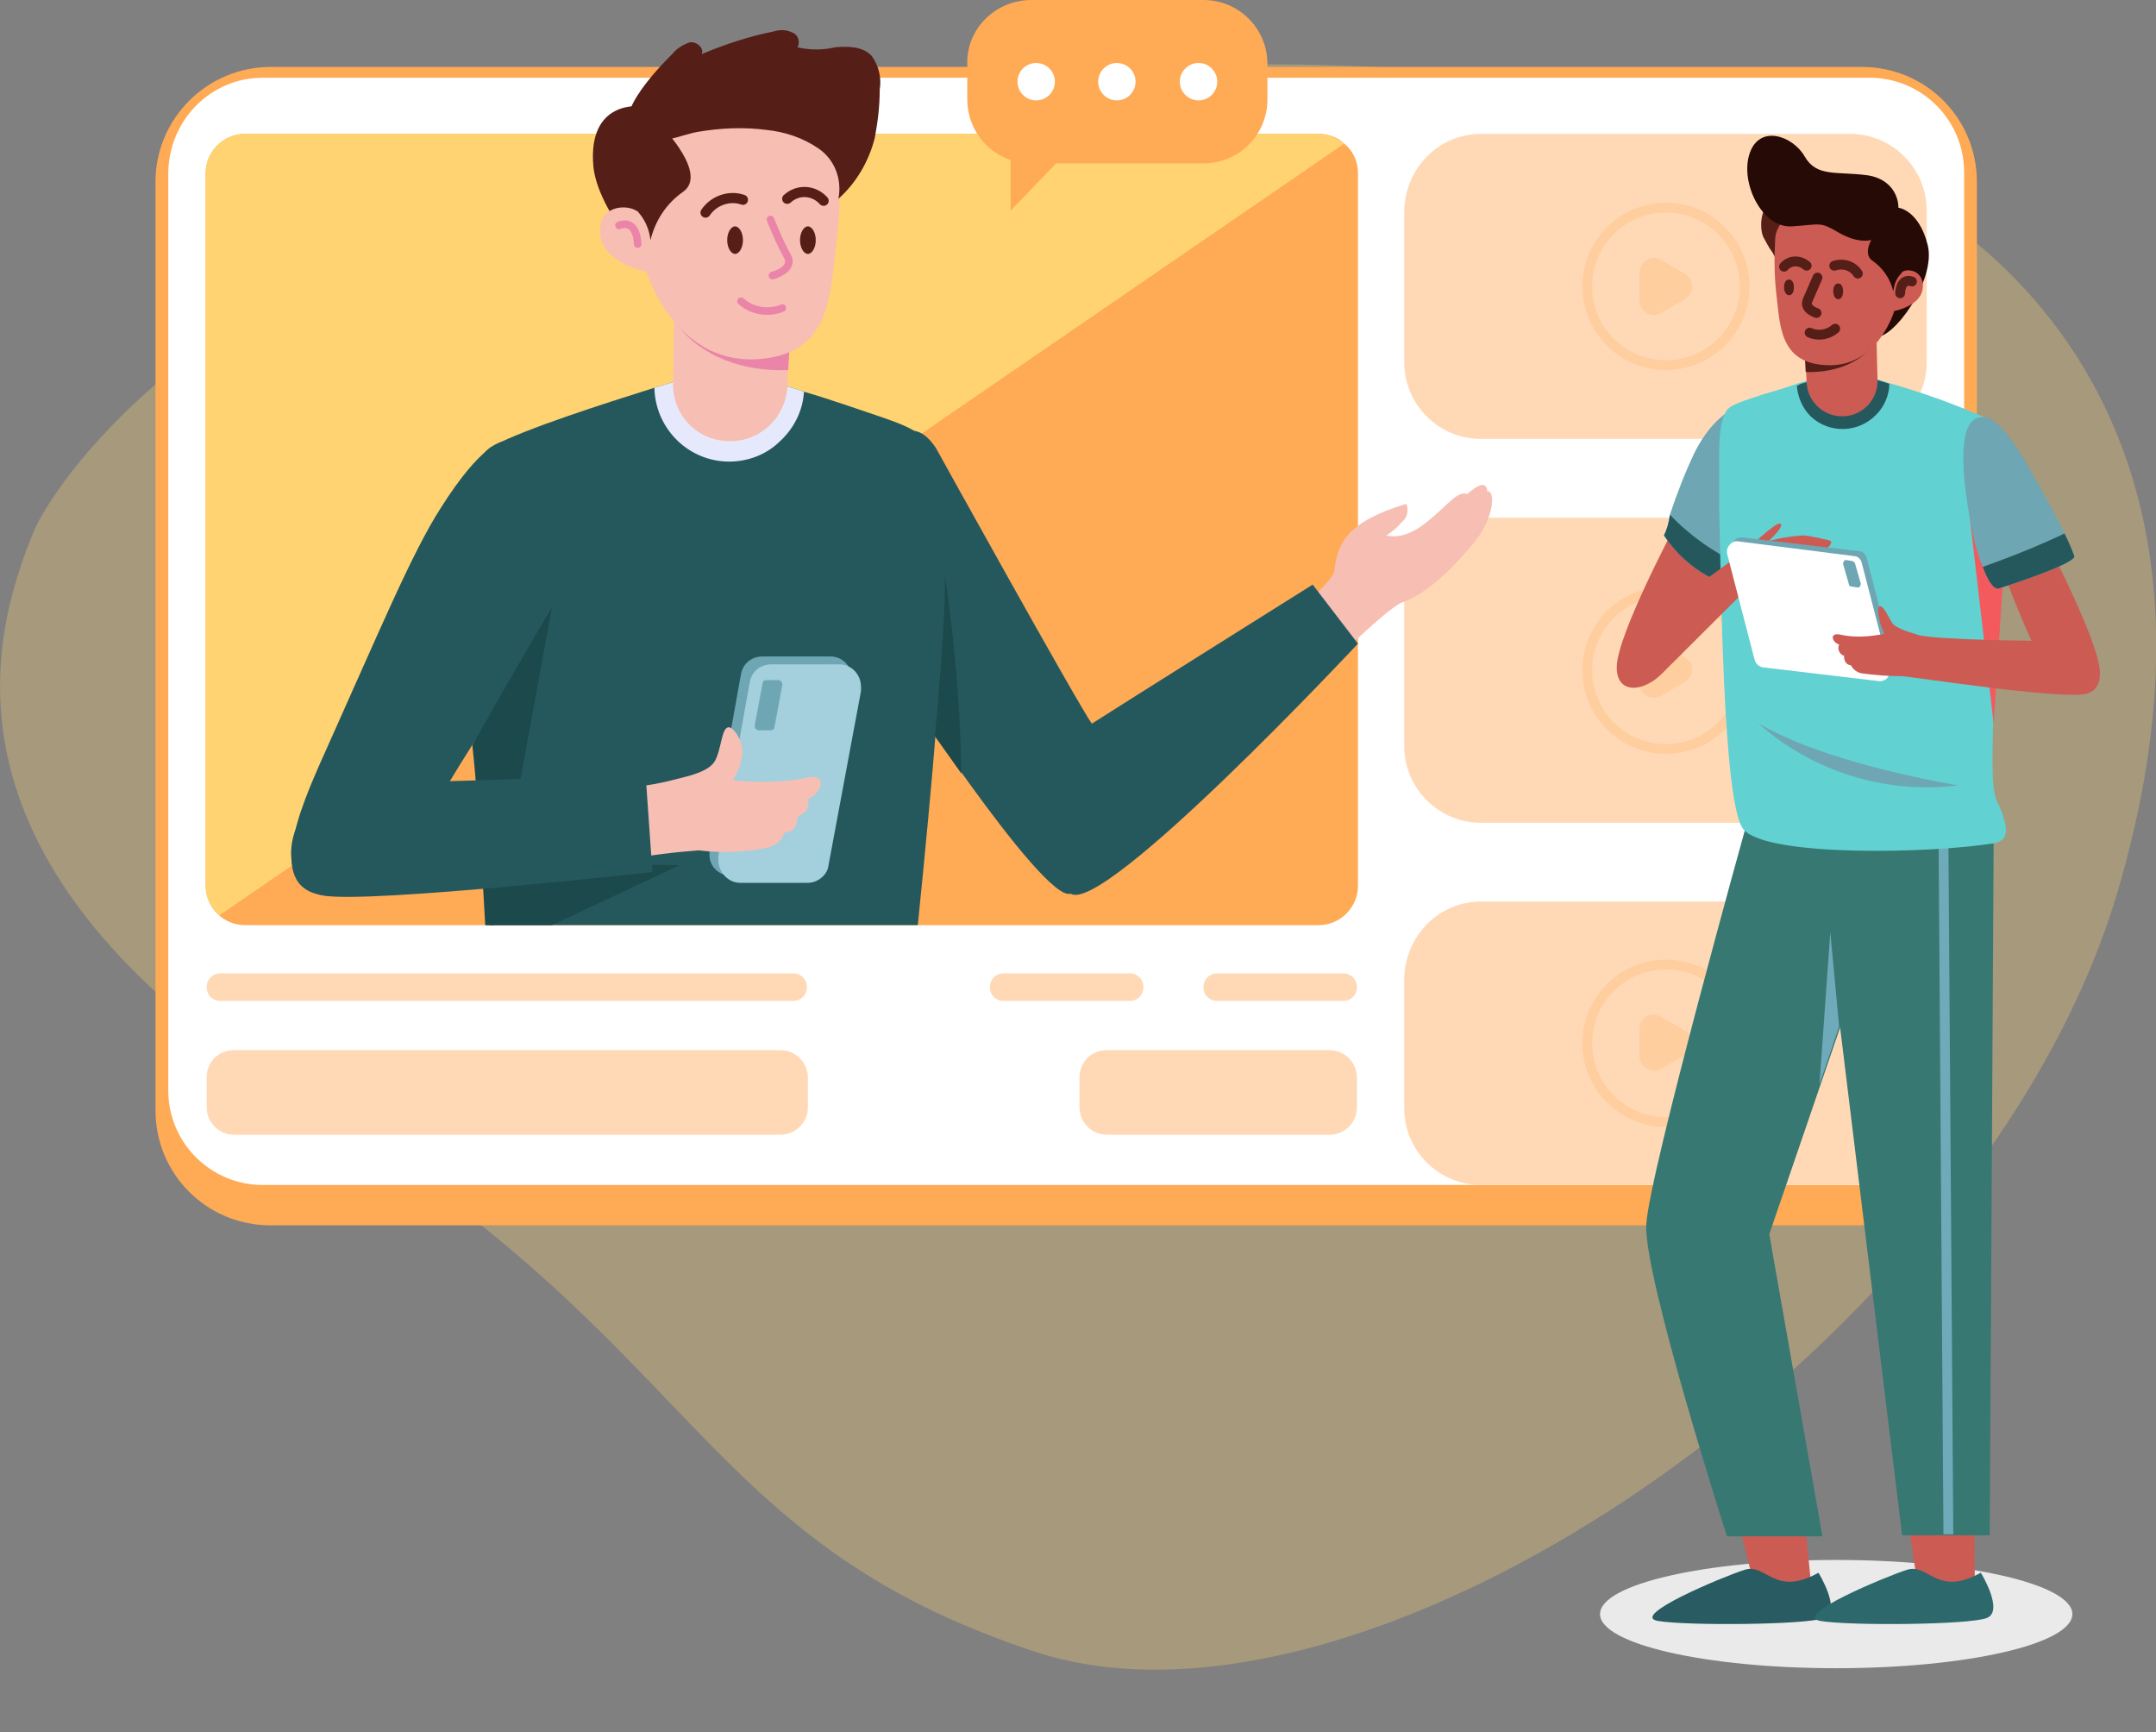 <?xml version="1.0" encoding="utf-8"?>
<!-- Generator: Adobe Illustrator 25.0.1, SVG Export Plug-In . SVG Version: 6.00 Build 0)  -->
<svg version="1.1" id="Layer_1" xmlns="http://www.w3.org/2000/svg" xmlns:xlink="http://www.w3.org/1999/xlink" x="0px" y="0px"
	 viewBox="0 0 219.1 176" style="enable-background:new 0 0 219.1 176;" xml:space="preserve">
<rect x="0" y="0" width="219.1" height="176" fill="#808080" stroke="none"/>
<style type="text/css">
	.st0{opacity:0.3;fill:#FFD371;enable-background:new    ;}
	.st1{fill:#EAEAEA;}
	.st2{fill:#FFAA55;}
	.st3{fill:#FFFFFF;}
	.st4{fill:#FFD9B6;}
	.st5{opacity:0.24;}
	.st6{fill:none;stroke:#FFAA55;stroke-miterlimit:10;}
	.st7{fill:#FFD371;}
	.st8{clip-path:url(#SVGID_2_);}
	.st9{fill:#FCC8CE;}
	.st10{fill:#222C69;}
	.st11{fill:#F7BEB3;}
	.st12{fill:#25585D;}
	.st13{fill:#E6E9FB;}
	.st14{fill:#EB84A9;}
	.st15{fill:#551E17;}
	.st16{fill:#0E1334;}
	.st17{fill:none;stroke:#551E17;stroke-width:1.03;stroke-linecap:round;stroke-linejoin:round;}
	.st18{fill:none;stroke:#EB84A9;stroke-width:0.77;stroke-linecap:round;stroke-linejoin:round;}
	.st19{fill:#182355;}
	.st20{fill:#1C4A4C;}
	.st21{fill:#6EA6B3;}
	.st22{fill:#A3D0DC;}
	.st23{fill:#CC5B54;}
	.st24{fill:#285C62;}
	.st25{fill:#2C686C;}
	.st26{fill:#377872;}
	.st27{fill:#6EAABA;}
	.st28{fill:none;stroke:#6EAABA;stroke-miterlimit:10;}
	.st29{fill:#61D1D1;}
	.st30{fill:#F35A5D;}
	.st31{fill:#260A05;}
	.st32{fill:none;stroke:#551E17;stroke-linecap:round;stroke-linejoin:round;}
</style>
<g>
	<g id="Layer_2_1_">
		<g id="Option_1">
			<path class="st0" d="M98.8,8.4c61.5-7.3,90.6,9.2,90.6,9.2s42.6,16,25.8,73c-13.4,45.4-75.7,88.6-110.1,77.2s-33.8-31.2-73-55
				S-1.5,65.6,3.6,53.6C3.6,53.6,19.6,17.8,98.8,8.4z"/>
			<ellipse class="st1" cx="186.6" cy="164" rx="24" ry="5.5"/>
			<path class="st2" d="M27.5,6.8h161.7c6.5,0,11.7,5.2,11.7,11.7v94.3c0,6.5-5.2,11.7-11.7,11.7H27.5c-6.5,0-11.7-5.2-11.7-11.7
				V18.5C15.8,12,21.1,6.8,27.5,6.8z"/>
			<path class="st3" d="M26.7,7.9h163.3c5.3,0,9.6,4.3,9.6,9.6v93.3c0,5.3-4.3,9.6-9.6,9.6H26.7c-5.3,0-9.6-4.3-9.6-9.6V17.5
				C17.2,12.2,21.4,7.9,26.7,7.9z"/>
			<path class="st2" d="M138,17.6V90c0,2.2-1.8,4-4,4H24.9c-2.2,0-4-1.8-4-4V17.6c0-2.2,1.8-4,4-4H134c0.9,0,1.9,0.3,2.6,1
				C137.5,15.3,138,16.4,138,17.6z"/>
			<path class="st4" d="M150.5,13.6H188c4.3,0,7.8,3.5,7.8,7.8v15.4c0,4.3-3.5,7.8-7.8,7.8h-37.5c-4.3,0-7.8-3.5-7.8-7.8V21.4
				C142.8,17.1,146.2,13.6,150.5,13.6z"/>
			<path class="st4" d="M150.5,52.6H188c4.3,0,7.8,3.5,7.8,7.8v15.4c0,4.3-3.5,7.8-7.8,7.8h-37.5c-4.3,0-7.8-3.5-7.8-7.8V60.4
				C142.8,56.1,146.2,52.6,150.5,52.6z"/>
			<path class="st4" d="M150.5,91.6H188c4.3,0,7.8,3.5,7.8,7.8v13.2c0,4.3-3.5,7.8-7.8,7.8h-37.5c-4.3,0-7.8-3.5-7.8-7.8V99.4
				C142.8,95.1,146.2,91.6,150.5,91.6z"/>
			<path class="st4" d="M22.4,98.9h58.2c0.8,0,1.4,0.6,1.4,1.4v0c0,0.8-0.6,1.4-1.4,1.4H22.4c-0.8,0-1.4-0.6-1.4-1.4v0
				C21,99.5,21.6,98.9,22.4,98.9z"/>
			<path class="st4" d="M23.8,106.7h55.5c1.6,0,2.8,1.3,2.8,2.8v3c0,1.6-1.3,2.8-2.8,2.8H23.8c-1.6,0-2.8-1.3-2.8-2.8v-3
				C21,107.9,22.2,106.7,23.8,106.7z"/>
			<path class="st4" d="M123.7,98.9h12.8c0.8,0,1.4,0.6,1.4,1.4v0c0,0.8-0.6,1.4-1.4,1.4h-12.8c-0.8,0-1.4-0.6-1.4-1.4v0
				C122.3,99.5,122.9,98.9,123.7,98.9z"/>
			<path class="st4" d="M102,98.9h12.8c0.8,0,1.4,0.6,1.4,1.4v0c0,0.8-0.6,1.4-1.4,1.4H102c-0.8,0-1.4-0.6-1.4-1.4v0
				C100.6,99.5,101.2,98.9,102,98.9z"/>
			<path class="st4" d="M112.5,106.7h22.6c1.6,0,2.8,1.3,2.8,2.8v3c0,1.6-1.3,2.8-2.8,2.8h-22.6c-1.6,0-2.8-1.3-2.8-2.8v-3
				C109.7,107.9,110.9,106.7,112.5,106.7z"/>
			<g class="st5">
				<circle class="st6" cx="169.3" cy="29.1" r="8"/>
				<path class="st2" d="M171.2,27.8l-2.4-1.4c-0.7-0.4-1.6-0.2-2,0.6c-0.1,0.2-0.2,0.5-0.2,0.7v2.8c0,0.8,0.6,1.5,1.5,1.5
					c0.3,0,0.5-0.1,0.7-0.2l2.4-1.4c0.7-0.4,1-1.3,0.6-2C171.6,28.1,171.4,27.9,171.2,27.8z"/>
			</g>
			<g class="st5">
				<circle class="st6" cx="169.3" cy="68.1" r="8"/>
				<path class="st2" d="M171.2,66.8l-2.4-1.4c-0.7-0.4-1.6-0.2-2,0.5c-0.1,0.2-0.2,0.5-0.2,0.7v2.8c0,0.8,0.6,1.5,1.5,1.5
					c0.3,0,0.5-0.1,0.7-0.2l2.4-1.4c0.7-0.4,1-1.3,0.6-2C171.6,67.1,171.4,66.9,171.2,66.8z"/>
			</g>
			<g class="st5">
				<circle class="st6" cx="169.3" cy="106" r="8"/>
				<path class="st2" d="M171.2,104.7l-2.4-1.4c-0.7-0.4-1.6-0.2-2,0.5c-0.1,0.2-0.2,0.5-0.2,0.7v2.8c0,0.8,0.7,1.5,1.5,1.5
					c0.3,0,0.5-0.1,0.7-0.2l2.4-1.4c0.7-0.4,1-1.3,0.6-2C171.6,105,171.4,104.8,171.2,104.7z"/>
			</g>
			<path class="st7" d="M136.6,14.6L22.3,93c-0.9-0.8-1.4-1.8-1.4-3V17.6c0-2.2,1.8-4,4-4H134C134.9,13.6,135.8,14,136.6,14.6z"/>
			<g>
				<defs>
					<rect id="SVGID_1_" x="21" y="-5.4" width="131.7" height="99.4"/>
				</defs>
				<clipPath id="SVGID_2_">
					<use xlink:href="#SVGID_1_"  style="overflow:visible;"/>
				</clipPath>
				<g class="st8">
					<polygon class="st9" points="98.8,216.2 100.5,237.3 91.5,237.3 86.8,216.2 					"/>
					<path class="st10" d="M90.5,232.9c0,0-3.9,6.3-1,7.4s22.3,1.2,27.1,0.5s-10.6-7.3-14.2-8.3S97.8,236.9,90.5,232.9z"/>
					<polygon class="st9" points="41.1,216.2 39.3,237.3 48.3,237.3 53,216.2 					"/>
					<path class="st11" d="M128.9,64.6c0,0,6.5-5.2,6.7-6.6c0.3-2.8,1.3-5,7.3-6.8c0.3,0.6,0.1,1.4-0.4,1.8c-0.5,0.6-1,1-1.6,1.4
						c0,0,1.6,0.6,3.9-1.2s3.3-3.4,4.3-3c0,0,1.2-1.1,1.7-0.9c0.2,0.1,0.4,0.3,0.3,0.6c0.9-0.1,0.7,2.5-0.9,4.7
						c-2.4,3.1-5.3,5.8-7.7,6.6c-1.8,0.7-9.3,8.3-9.3,8.3L128.9,64.6z"/>
					<path class="st12" d="M108.8,90.8c-2.8,1-18.6-23.3-18.6-23.3c-6.1-7-0.6-30.2,4.9-22c0,0,14.4,26,15.9,28.1
						C112.9,76.1,119.3,87.3,108.8,90.8z"/>
					<polygon class="st10" points="49.3,114.9 35.2,222.4 53.5,225.7 68.7,156.3 87.4,226.8 102.2,223.5 90.9,114.9 					"/>
					<path class="st12" d="M91,114.9H49.3c0,0-3.2-1.4-0.4-7.6c1-2.3,0.6-8.2,0.4-16.3c-0.3-16-5.1-42.6,0.8-45.7
						c3.5-1.8,11-4.2,16.4-5.9l1-0.3c3.2-1,5.4-1.6,5.4-1.6c2.7,0.5,5.3,1.2,7.9,2l0.9,0.3c1.4,0.4,2.9,0.9,4.7,1.5
						c9.3,3.2,8.3,2,9.5,13.7C96.9,64.3,91,114.9,91,114.9z"/>
					<path class="st13" d="M81.7,39.8c-0.1,1.9-1,3.7-2.4,5c-1.4,1.4-3.3,2.1-5.2,2.1c-4.1,0-7.5-3.3-7.6-7.5l1-0.3
						c3.2-1,5.4-1.6,5.4-1.6c2.7,0.5,5.3,1.2,7.9,2L81.7,39.8z"/>
					<path class="st11" d="M80.8,23.2l-0.7,12.7L80,39.5c-0.3,3.2-3.1,5.6-6.3,5.3c-3-0.2-5.3-2.7-5.3-5.7l0.1-6.5l0.3-10.7
						L80.8,23.2z"/>
					<path class="st14" d="M80.8,25.7l-0.7,11.9c-5.6,0.2-9.7-2.1-11.6-5.1l0.3-8.2L80.8,25.7z"/>
					<path class="st15" d="M65.1,10.8c0,0-5.4-0.7-4.8,6.1c0.5,5.2,7.6,12.2,7.6,12.2S72.4,13.3,65.1,10.8z"/>
					<path class="st16" d="M87.1,15.6c-0.4,0.8-0.9,1.6-1.4,2.4c-0.5,0.8-0.7,1.7-0.7,2.6c-0.1-1.5-1.1-2.7-1.9-3.9
						s-1.6-2.7-1.2-4.1s2.8-3.5,4.3-2.6C87.9,10.9,87.7,14.2,87.1,15.6z"/>
					<path class="st11" d="M85.2,15.9c0.2,2.9,0.2,5.8-0.2,8.7c-0.7,5.3-0.4,11.5-8.2,11.9c-8.3,0.4-11.1-8.9-11.1-8.9
						s-4.4-0.8-4.7-3.8s2.8-3.1,3.8-2.3c0,0,1.1-11.1,11.4-11.1C85.4,10.4,85.2,15.9,85.2,15.9z"/>
					<path class="st15" d="M75.5,24.4c0,0.8-0.4,1.4-0.8,1.4s-0.8-0.6-0.8-1.4s0.4-1.4,0.8-1.4S75.5,23.6,75.5,24.4z"/>
					<path class="st15" d="M82.9,24.4c0,0.8-0.4,1.4-0.8,1.4s-0.8-0.6-0.8-1.4s0.4-1.4,0.8-1.4S82.9,23.6,82.9,24.4z"/>
					<path class="st17" d="M71.7,21.6c0.8-1.2,2.4-1.8,3.8-1.3"/>
					<path class="st17" d="M80,20.2c1.1-1,2.7-0.9,3.7,0.2c0,0,0,0,0,0"/>
					<path class="st18" d="M78.3,22.3c0,0,0.9,2.3,1.7,3.7s-1.5,2-1.5,2"/>
					<path class="st18" d="M75.3,30.6c1.1,1,2.8,1.3,4.2,0.7"/>
					<path class="st18" d="M64.8,24.8c0,0,0-2.6-1.9-1.9"/>
					<path class="st15" d="M67.3,12.9c0,0,4.7,4.8,2.1,6.6c-1.7,1.2-2.8,2.9-3.3,4.9c-0.1-1-0.5-2-1.2-2.8
						C63.6,19.7,60.9,13.1,67.3,12.9z"/>
					<path class="st12" d="M108.8,90.8c3.4,2.2,29.2-25.4,29.2-25.4l-4.6-6c0,0-19.6,12.3-22.4,14.1
						C106.9,76.1,97.3,83.4,108.8,90.8z"/>
					<path class="st10" d="M49.3,232.9c0,0,3.9,6.3,1,7.4s-22.3,1.2-27,0.5s10.6-7.3,14.1-8.3S42.1,236.9,49.3,232.9z"/>
					<polygon class="st19" points="68.7,156.3 73.7,133.5 71.6,167.2 					"/>
					<path class="st20" d="M95,74.8c0,0,1.2-12.6,1-16.6c1,6.8,1.6,13.6,1.7,20.4L95,74.8z"/>
					<path class="st12" d="M51.4,70.5c0,0,6-25.9-0.4-25.6c0,0-2.1,0.2-6.2,6.7c-2.9,4.5-6.1,12.2-11.8,24.9c-2.7,6-6.1,14,0.2,14.5
						c3.4,0.2,7-1.6,9.1-5.6C46.1,78.2,51.4,70.5,51.4,70.5z"/>
					<path class="st20" d="M56.8,102.7L89.7,95C89.7,95,79.4,102.7,56.8,102.7z"/>
					<path class="st20" d="M48,75.7c0,0,5.3-9.4,8.1-14l-6.6,36C49.5,97.7,48.8,83,48,75.7z"/>
					<polygon class="st20" points="69.1,87.9 49.5,97.1 50.5,87.7 					"/>
					<path class="st21" d="M81.2,89h-6.9c-1.2,0-2.3-1-2.2-2.3c0-0.1,0-0.3,0-0.4l3.2-17.8c0.2-1.1,1.1-1.8,2.2-1.8h6.9
						c1.2,0,2.2,1,2.2,2.3c0,0.1,0,0.3,0,0.4l-3.2,17.7C83.2,88.2,82.3,89,81.2,89z"/>
					<path class="st22" d="M82.1,89.7h-6.9c-1.2,0-2.2-1.1-2.2-2.3c0-0.1,0-0.2,0-0.4l3.2-17.7c0.2-1.1,1.1-1.8,2.2-1.8h6.9
						c1.2,0,2.2,1,2.2,2.3c0,0.1,0,0.3,0,0.4l-3.3,17.7C84.1,88.9,83.1,89.7,82.1,89.7z"/>
					<path class="st21" d="M78.3,74.2h-1.2c-0.2,0-0.4-0.2-0.4-0.4c0,0,0,0,0-0.1l0.8-4.3c0-0.2,0.2-0.3,0.4-0.3h1.2
						c0.2,0,0.4,0.2,0.4,0.4c0,0,0,0.1,0,0.1l-0.8,4.3C78.7,74.1,78.5,74.2,78.3,74.2z"/>
					<path class="st11" d="M62.7,80.1c2-0.1,4-0.4,5.9-0.9c1.1-0.3,3.3-0.7,4-1.8s0.7-3.4,1.4-3.5c0.6-0.1,1.7,1.7,1.4,2.9
						c-0.1,0.8-0.4,1.7-0.9,2.4c-0.1,0.2,4.6,0.5,7.6-0.2c2.1-0.4,1.4,1.6,0,2.2c0.2,0.6-0.1,1.3-0.7,1.6c-0.1,0-0.2,0.1-0.3,0.1
						c0,0,0,1.7-1.4,1.7c-0.2,0.8-0.9,1.3-1.6,1.5c-2.3,0.5-4.7,0.6-7.1,0.3c-2.6,0.2-5.1,0.5-7.6,1L62.7,80.1z"/>
					<path class="st12" d="M32.9,91c4.8,0.8,33.4-2.4,33.4-2.4l-0.7-10c0,0-23.3,1.1-26.5,0.8C28.9,78.5,27,90,32.9,91z"/>
					<path class="st15" d="M68.4,5.4c0.4-0.5,1.1-0.9,1.7-1.1c0.7-0.1,1.5,0.6,1.2,1.2c2.4-1,4.8-1.8,7.3-2.3
						c0.6-0.2,1.3-0.2,1.9,0.1c0.6,0.2,0.8,0.9,0.6,1.4c0,0,0,0.1-0.1,0.1c1.3,0.3,2.6,0.3,3.9,0c1.3-0.1,2.8-0.1,3.7,0.9
						c0.7,1,1,2.2,0.8,3.4c0,1.7-0.2,3.3-0.5,4.9c-0.6,2.4-1.9,4.6-3.7,6.2c0.4-2-0.4-4-2-5.1c-1.6-1.1-3.4-1.7-5.3-1.9
						c-2.3-0.3-4.7-0.2-7,0.2c-1.7,0.3-4.2,1.5-5.9,0.7C61.3,12.6,66.9,6.9,68.4,5.4z"/>
				</g>
			</g>
			<path class="st2" d="M104.8,0h17.5c3.6,0,6.5,2.9,6.5,6.5v3.6c0,3.6-2.9,6.5-6.5,6.5h-17.5c-3.6,0-6.5-2.9-6.5-6.5V6.5
				C98.2,2.9,101.2,0,104.8,0z"/>
			<polygon class="st2" points="102.7,16 102.7,21.4 107.9,16 			"/>
			<circle class="st3" cx="105.3" cy="8.3" r="1.9"/>
			<circle class="st3" cx="113.5" cy="8.3" r="1.9"/>
			<circle class="st3" cx="121.8" cy="8.3" r="1.9"/>
			<polygon class="st23" points="175.4,149.4 178.6,162.5 184.2,162.5 182.9,149.4 			"/>
			<path class="st24" d="M184.8,159.8c0,0,2.4,3.9,0.6,4.6s-13.9,0.8-16.9,0.3s6.6-4.5,8.8-5.2S180.3,162.3,184.8,159.8z"/>
			<polygon class="st23" points="193.1,149.4 195.1,162.5 200.7,162.5 200.6,149.4 			"/>
			<path class="st25" d="M201.3,159.8c0,0,2.4,3.9,0.6,4.6s-13.9,0.8-16.9,0.3s6.6-4.5,8.8-5.2S196.8,162.3,201.3,159.8z"/>
			<path class="st26" d="M202.6,85.7l-0.4,70.3h-8.9l-6.3-51.6l-7.2,21l5.4,30.7h-9.7c0,0-8.5-26.5-8.2-31.7
				c0.3-5.2,10.2-40.7,10.2-40.7L202.6,85.7z"/>
			<polygon class="st27" points="186.9,104.3 186,94.7 184.9,110.2 			"/>
			<line class="st28" x1="197.5" y1="84.8" x2="198" y2="155.9"/>
			<path class="st23" d="M170.2,53.5c0,0-5.8,10.9-5.9,14.2s3.6,2.6,5.5-0.4s5-11.6,5-11.6L170.2,53.5z"/>
			<path class="st21" d="M169.1,54.4c1.4,2.1,3.3,3.7,5.6,4.7c0.8,0.4,1.5-0.6,2-1.8c0.4-1,0.7-2,0.9-3c0,0,4.5-14,0.5-13.5
				c0,0-3.4,0.2-5.9,5.2c-1,2.1-1.8,4.2-2.5,6.3C169.6,53.1,169.4,53.8,169.1,54.4z"/>
			<path class="st12" d="M169.1,54.4c1.4,2.1,3.3,3.7,5.6,4.7c0.8,0.4,1.5-0.6,2-1.8c-2.6-1.2-5-2.9-7-5
				C169.6,53.1,169.4,53.8,169.1,54.4z"/>
			<path class="st29" d="M177.2,84.3c2.5,2.8,19.1,2.4,25.3,1.4c1.1-0.2,2.2-0.6,0.4-4.4c-0.6-1.4-0.4-5.1-0.3-10.2
				c0.2-10,3.2-26.6-0.5-28.5c-3.3-1.5-6.7-2.7-10.2-3.7l-0.6-0.2c-2-0.6-3.4-1-3.4-1c-1.7,0.3-3.4,0.7-5,1.2l-0.6,0.2
				c-0.9,0.3-1.8,0.6-2.9,0.9c-2.1,0.7-3.6,1.1-4,1.8c-1,1.8-0.6,5-0.7,9.7C174.9,57.4,175,81.8,177.2,84.3z"/>
			<polygon class="st30" points="203.5,59.8 200,51 202.6,73.5 			"/>
			<path class="st12" d="M182.6,39.2c0.1,1.2,0.6,2.3,1.4,3.1c1.9,1.8,4.9,1.7,6.7-0.2c0.8-0.8,1.3-2,1.3-3.1l-0.6-0.2
				c-2-0.6-3.4-1-3.4-1c-1.7,0.3-3.4,0.7-5,1.2L182.6,39.2z"/>
			<path class="st31" d="M192.9,21.1c0,0,2.1,0.2,3,3.8s-3.6,9.7-5.3,9.3C190.6,34.2,188.4,22.7,192.9,21.1z"/>
			<path class="st15" d="M179.2,24.1c0.3,0.5,0.5,1,0.9,1.5c0.3,0.5,0.5,1,0.4,1.6c0.2-0.9,0.6-1.7,1.2-2.4c0.6-0.7,0.9-1.6,0.8-2.5
				c-0.2-0.8-1.8-2.2-2.7-1.6S178.8,23.2,179.2,24.1z"/>
			<path class="st23" d="M183.1,28.8l0.4,7.9l0.1,2.2c0.1,1.9,1.7,3.4,3.6,3.4c2,0,3.6-1.6,3.6-3.6c0,0,0,0,0-0.1l-0.1-4l-0.2-6.7
				L183.1,28.8z"/>
			<path class="st15" d="M183.1,30.4l0.4,7.4c3.5,0.1,6-1.3,7.2-3.2l-0.2-5.1L183.1,30.4z"/>
			<path class="st23" d="M180.4,24.3c-0.1,1.8-0.1,3.6,0.1,5.4c0.4,3.3,0.3,7.2,5.1,7.4c5.2,0.3,6.9-5.5,6.9-5.5s2.8-0.5,2.9-2.4
				c0.1-0.8-0.4-1.6-1.2-1.7c-0.4-0.1-0.8,0-1.1,0.3c0,0-0.7-6.9-7.1-6.9C180.3,20.9,180.4,24.3,180.4,24.3z"/>
			<path class="st15" d="M186.3,29.6c0,0.4,0.2,0.8,0.5,0.8s0.5-0.3,0.5-0.8s-0.2-0.8-0.5-0.8S186.3,29.1,186.3,29.6z"/>
			<path class="st15" d="M181.3,29.2c0,0.4,0.2,0.8,0.5,0.8s0.5-0.3,0.5-0.8s-0.2-0.8-0.5-0.8S181.3,28.7,181.3,29.2z"/>
			<path class="st32" d="M188.8,27.8c-0.5-0.8-1.5-1.1-2.4-0.8"/>
			<path class="st32" d="M183.6,27c-0.7-0.6-1.7-0.6-2.3,0.1c0,0,0,0,0,0"/>
			<path class="st32" d="M184.7,28.2c0,0-0.6,1.4-1,2.3s0.9,1.3,0.9,1.3"/>
			<path class="st32" d="M186.5,33.4c-0.7,0.6-1.7,0.8-2.6,0.4"/>
			<path class="st32" d="M193.1,29.8c0,0,0-1.6,1.2-1.2"/>
			<path class="st31" d="M191.6,22.4c0,0-2.9,3-1.3,4.1c1,0.7,1.8,1.8,2.1,3.1c0.1-0.7,0.3-1.3,0.8-1.8
				C193.8,26.6,195.6,22.6,191.6,22.4z"/>
			<path class="st31" d="M192.5,22.6c1-1.5,0.3-4.4-2.8-4.8s-5.1,0.2-6.3-1.9s-4.6-3.3-5.6-0.3s1.3,7.6,4.3,7.4s2.8-0.5,4.7,0.6
				S190.9,25.1,192.5,22.6z"/>
			<path class="st23" d="M207.5,54.1c0,0,5.8,10.9,5.9,14.2s-3.6,2.6-5.5-0.4s-5-11.6-5-11.6L207.5,54.1z"/>
			<path class="st23" d="M166.4,64l9.1-6.7c0.8-0.6,2-1.5,2.5-1.8c1.7-0.6,3.5-1,5.3-1.1c0.9,0.1,1.7,0.3,2.6,0.5
				c0.5,0.2-0.1,0.8-0.6,1c-1.3,0.7-2.7,1.3-4.1,1.6c-0.9,0.2-1.7,0.6-2.4,1.1c-0.5,0.4-9.6,9.6-9.9,9.8L166.4,64z"/>
			<path class="st23" d="M177.1,56.2c0,0,3.2-3,3.7-3s0.1,0.7-1.1,1.8c-0.4,0.4-0.8,0.8-1.3,1.1C178,56.3,177.5,56.4,177.1,56.2z"/>
			<path class="st21" d="M179.6,67.4l11.8,1.4c0.5,0.1,1-0.3,1.1-0.9c0-0.1,0-0.2,0-0.4l-2.8-10.8c-0.1-0.4-0.4-0.7-0.8-0.7
				L177,54.6c-0.6,0-1,0.4-1,1c0,0.1,0,0.2,0,0.3l2.8,10.8C178.9,67.1,179.2,67.3,179.6,67.4z"/>
			<path class="st3" d="M179.1,67.8l11.8,1.4c0.5,0.1,1.1-0.3,1.1-0.8c0-0.1,0-0.3,0-0.4l-2.8-10.8c-0.1-0.4-0.4-0.7-0.8-0.7
				L176.6,55c-0.5-0.1-1,0.4-1.1,0.9c0,0.1,0,0.2,0,0.3l2.8,10.8C178.4,67.4,178.7,67.7,179.1,67.8z"/>
			<path class="st21" d="M187.9,59.4l-0.6-2.1c0-0.2,0.1-0.3,0.2-0.4c0,0,0.1,0,0.1,0l0.6,0.1c0.1,0,0.2,0.1,0.3,0.2l0.6,2.1
				c0,0.2-0.1,0.3-0.2,0.4c0,0-0.1,0-0.1,0l-0.6-0.1C188,59.6,187.9,59.5,187.9,59.4z"/>
			<path class="st23" d="M211.2,65.1c-3.6,0.1-14.9-0.1-16.3-0.6c-0.6-0.2-2.2-0.6-2.6-1.2s-0.8-1.6-1.2-1.7s-0.2,1-0.1,1.4
				c0.1,0.5,0.3,0.9,0.5,1.4c-1.5,0.3-3,0.4-4.4,0.1c-1.2-0.3-1,0.7-0.2,1c-0.2,0.4,0,0.9,0.4,1.1c0,0,0.1,0,0.1,0
				c0,0-0.1,0.9,0.7,1c0.2,0.4,0.6,0.7,1,0.8c1.4,0.2,2.7,0.3,4.1,0.3c0.8,0,16.1,2.4,18.8,1.8C213.1,70.2,212.3,65,211.2,65.1z"/>
			<path class="st21" d="M200.8,55.6c0.2,0.7,0.4,1.3,0.7,2c0.4,1.1,1,2.3,1.6,2.2c0,0,7.9-2.5,7.7-3.3c-0.3-0.8-0.6-1.5-1-2.3
				c-1.3-2.7-3.4-6.3-4.2-7.7c-2.9-4.7-4.1-4.1-4.1-4.1C197.5,42.2,200.8,55.6,200.8,55.6z"/>
			<path class="st12" d="M201.5,57.6c0.4,1.1,1,2.3,1.6,2.2c0,0,7.9-2.5,7.7-3.3c-0.3-0.8-0.6-1.5-1-2.3
				C207.1,55.5,204.3,56.6,201.5,57.6z"/>
			<path class="st21" d="M199,79.8c0,0-13.2-2.1-20.3-6.3C184.2,78.4,191.6,80.7,199,79.8z"/>
		</g>
	</g>
</g>
</svg>
